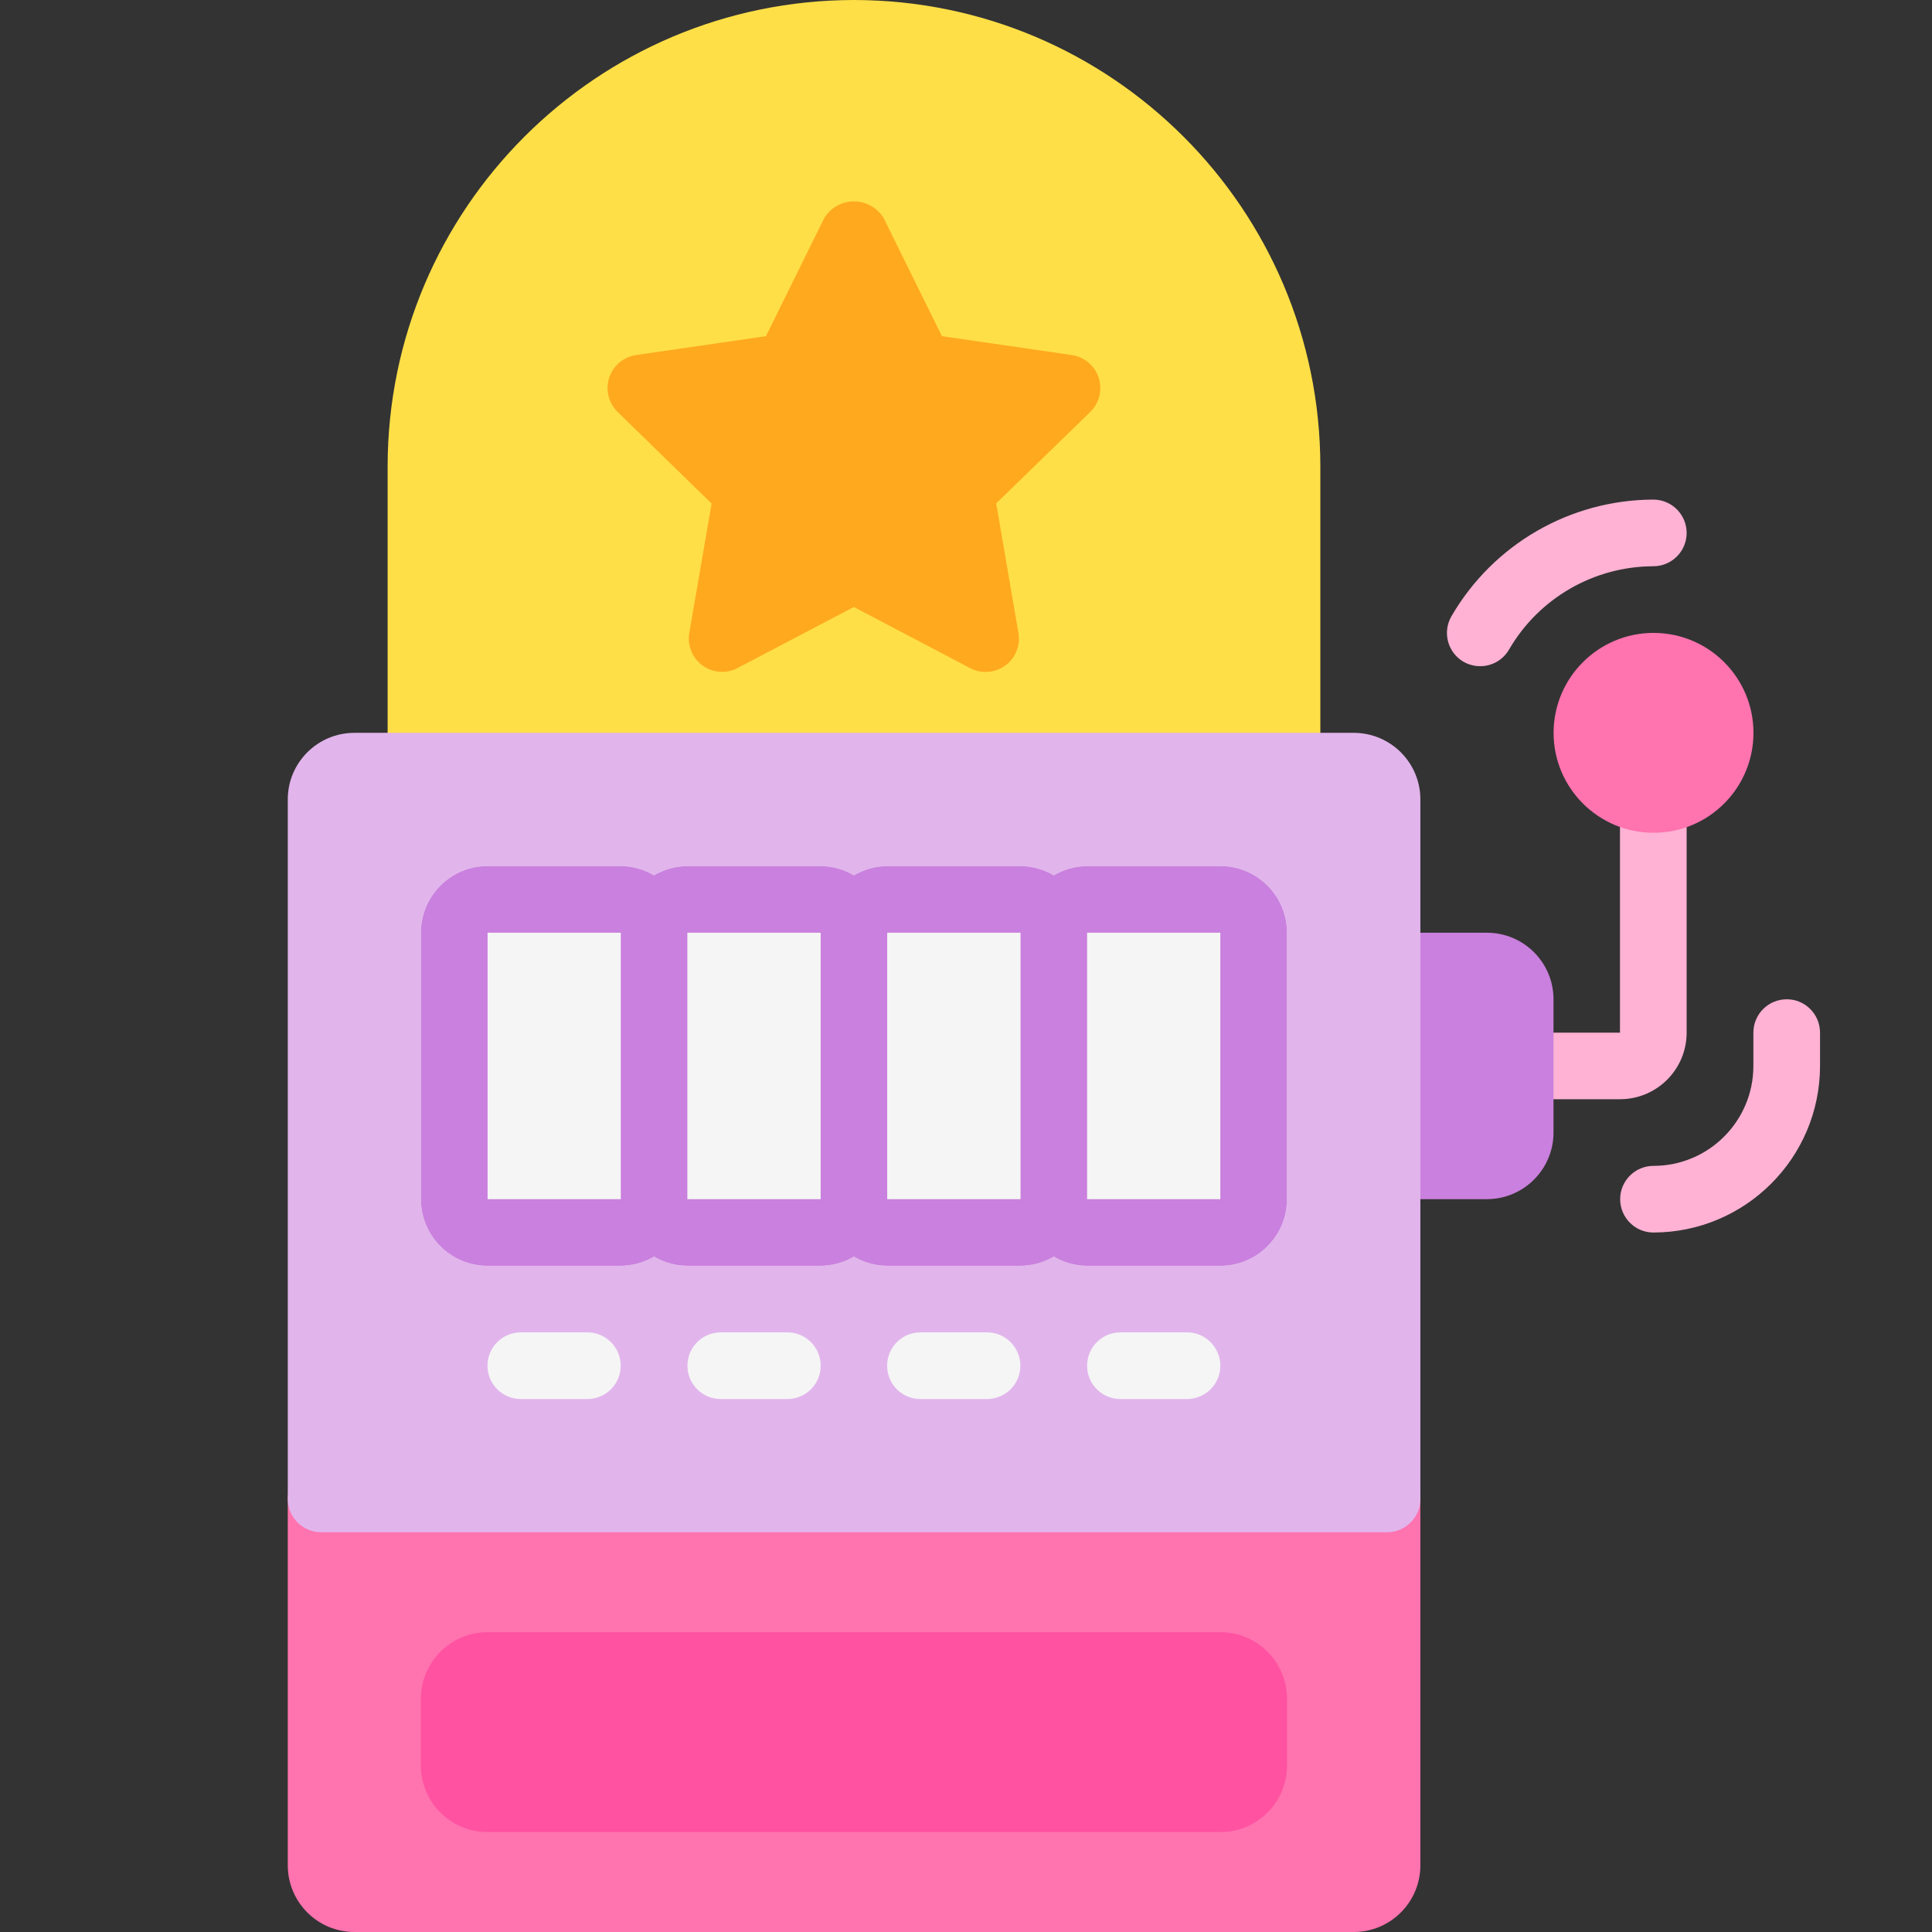 <svg width="22" height="22" viewBox="0 0 22 22" fill="none" xmlns="http://www.w3.org/2000/svg">
<rect x="0" y="0" width="22" height="22" fill="#333333" stroke="none"/>
<path d="M15.795 16.689H3.657C3.447 16.689 3.277 16.859 3.277 17.069V21.241C3.277 21.66 3.617 22 4.036 22H15.415C15.834 22 16.174 21.66 16.174 21.241V17.069C16.174 16.859 16.004 16.689 15.795 16.689Z" fill="#FF73AF"/>
<path d="M5.552 18.586H13.896C14.315 18.586 14.655 18.926 14.655 19.345V20.104C14.655 20.523 14.315 20.862 13.896 20.862H5.552C5.133 20.862 4.793 20.523 4.793 20.104V19.345C4.793 18.926 5.133 18.586 5.552 18.586Z" fill="#FF52A1"/>
<path d="M18.447 12.517H17.309C17.099 12.517 16.93 12.347 16.93 12.138C16.93 11.928 17.099 11.759 17.309 11.759H18.447V9.103C18.447 8.894 18.617 8.724 18.826 8.724C19.036 8.724 19.206 8.894 19.206 9.103V11.759C19.206 12.178 18.866 12.517 18.447 12.517Z" fill="#FFB2D4"/>
<path d="M16.931 10.621H15.793C15.584 10.621 15.414 10.79 15.414 11V13.276C15.414 13.485 15.584 13.655 15.793 13.655H16.931C17.35 13.655 17.69 13.315 17.69 12.896V11.379C17.69 10.96 17.35 10.621 16.931 10.621Z" fill="#CA80DE"/>
<path d="M16.854 7.586C16.788 7.586 16.722 7.568 16.664 7.535C16.484 7.429 16.423 7.198 16.528 7.017C17.004 6.197 17.879 5.692 18.826 5.689C19.036 5.689 19.206 5.859 19.206 6.069C19.206 6.278 19.036 6.448 18.826 6.448C18.149 6.45 17.524 6.811 17.184 7.396C17.116 7.514 16.99 7.587 16.854 7.586Z" fill="#FFB2D4"/>
<path d="M19.967 8.345C19.967 8.973 19.458 9.483 18.829 9.483C18.201 9.483 17.691 8.973 17.691 8.345C17.691 7.717 18.201 7.207 18.829 7.207C19.458 7.207 19.967 7.717 19.967 8.345Z" fill="#FF73AF"/>
<path d="M18.828 14.035C18.619 14.035 18.449 13.865 18.449 13.655C18.449 13.446 18.619 13.276 18.828 13.276C19.457 13.276 19.966 12.766 19.966 12.138V11.759C19.966 11.549 20.136 11.379 20.346 11.379C20.555 11.379 20.725 11.549 20.725 11.759V12.138C20.724 13.185 19.875 14.033 18.828 14.035Z" fill="#FFB2D4"/>
<path d="M9.724 0C6.793 0.003 4.417 2.379 4.414 5.31V8.724C4.414 8.934 4.584 9.103 4.793 9.103H14.655C14.865 9.103 15.035 8.934 15.035 8.724V5.31C15.032 2.379 12.656 0.003 9.724 0Z" fill="#FFDF47"/>
<path d="M15.415 8.345H4.036C3.617 8.345 3.277 8.684 3.277 9.103V17.069C3.277 17.278 3.447 17.448 3.657 17.448H15.795C16.004 17.448 16.174 17.278 16.174 17.069V9.103C16.174 8.684 15.834 8.345 15.415 8.345Z" fill="#E1B5EC"/>
<path d="M13.896 9.862H12.379C12.246 9.863 12.115 9.9 12 9.968C11.885 9.9 11.754 9.863 11.621 9.862H10.103C9.97 9.863 9.839 9.9 9.724 9.968C9.609 9.9 9.478 9.863 9.345 9.862H7.827C7.694 9.863 7.563 9.9 7.448 9.968C7.333 9.9 7.202 9.863 7.069 9.862H5.552C5.133 9.862 4.793 10.202 4.793 10.621V13.655C4.793 14.074 5.133 14.414 5.552 14.414H7.069C7.202 14.413 7.333 14.377 7.448 14.309C7.563 14.377 7.694 14.413 7.827 14.414H9.345C9.478 14.413 9.609 14.377 9.724 14.309C9.839 14.377 9.97 14.413 10.103 14.414H11.621C11.754 14.413 11.885 14.377 12 14.309C12.115 14.377 12.246 14.413 12.379 14.414H13.896C14.315 14.414 14.655 14.074 14.655 13.655V10.621C14.655 10.202 14.315 9.862 13.896 9.862Z" fill="#F5F5F5"/>
<path d="M13.896 9.862H12.379C12.246 9.863 12.115 9.9 12 9.968C11.885 9.9 11.754 9.863 11.621 9.862H10.103C9.97 9.863 9.839 9.9 9.724 9.968C9.609 9.9 9.478 9.863 9.345 9.862H7.827C7.694 9.863 7.563 9.9 7.448 9.968C7.333 9.9 7.202 9.863 7.069 9.862H5.552C5.133 9.862 4.793 10.202 4.793 10.621V13.655C4.793 14.074 5.133 14.414 5.552 14.414H7.069C7.202 14.413 7.333 14.377 7.448 14.309C7.563 14.377 7.694 14.413 7.827 14.414H9.345C9.478 14.413 9.609 14.377 9.724 14.309C9.839 14.377 9.97 14.413 10.103 14.414H11.621C11.754 14.413 11.885 14.377 12 14.309C12.115 14.377 12.246 14.413 12.379 14.414H13.896C14.315 14.414 14.655 14.074 14.655 13.655V10.621C14.655 10.202 14.315 9.862 13.896 9.862ZM5.552 13.655V10.621H7.069V13.655H5.552ZM7.827 13.655V10.621H9.345V13.655H7.827ZM10.103 13.655V10.621H11.621V13.655H10.103ZM13.896 13.655H12.379V10.621H13.896V13.655Z" fill="#CA80DE"/>
<path d="M6.689 15.931H5.93C5.721 15.931 5.551 15.761 5.551 15.552C5.551 15.342 5.721 15.172 5.93 15.172H6.689C6.898 15.172 7.068 15.342 7.068 15.552C7.068 15.761 6.898 15.931 6.689 15.931Z" fill="#F5F5F5"/>
<path d="M8.966 15.931H8.207C7.998 15.931 7.828 15.761 7.828 15.552C7.828 15.342 7.998 15.172 8.207 15.172H8.966C9.176 15.172 9.345 15.342 9.345 15.552C9.345 15.761 9.176 15.931 8.966 15.931Z" fill="#F5F5F5"/>
<path d="M11.239 15.931H10.481C10.271 15.931 10.102 15.761 10.102 15.552C10.102 15.342 10.271 15.172 10.481 15.172H11.239C11.449 15.172 11.619 15.342 11.619 15.552C11.619 15.761 11.449 15.931 11.239 15.931Z" fill="#F5F5F5"/>
<path d="M13.517 15.931H12.758C12.549 15.931 12.379 15.761 12.379 15.552C12.379 15.342 12.549 15.172 12.758 15.172H13.517C13.726 15.172 13.896 15.342 13.896 15.552C13.896 15.761 13.726 15.931 13.517 15.931Z" fill="#F5F5F5"/>
<path d="M12.511 4.302C12.467 4.164 12.348 4.064 12.205 4.043L10.726 3.828L10.064 2.487C9.993 2.367 9.864 2.293 9.724 2.293C9.584 2.293 9.455 2.367 9.384 2.487L8.722 3.828L7.243 4.043C7.1 4.064 6.981 4.164 6.937 4.301C6.892 4.438 6.929 4.589 7.032 4.69L8.103 5.734L7.849 7.207C7.824 7.349 7.883 7.493 8 7.578C8.117 7.663 8.272 7.674 8.399 7.607L9.723 6.912L11.047 7.608C11.175 7.676 11.33 7.664 11.447 7.579C11.564 7.494 11.622 7.349 11.597 7.207L11.344 5.732L12.416 4.69C12.519 4.589 12.556 4.439 12.511 4.302Z" fill="#FFA91F"/>
</svg>
